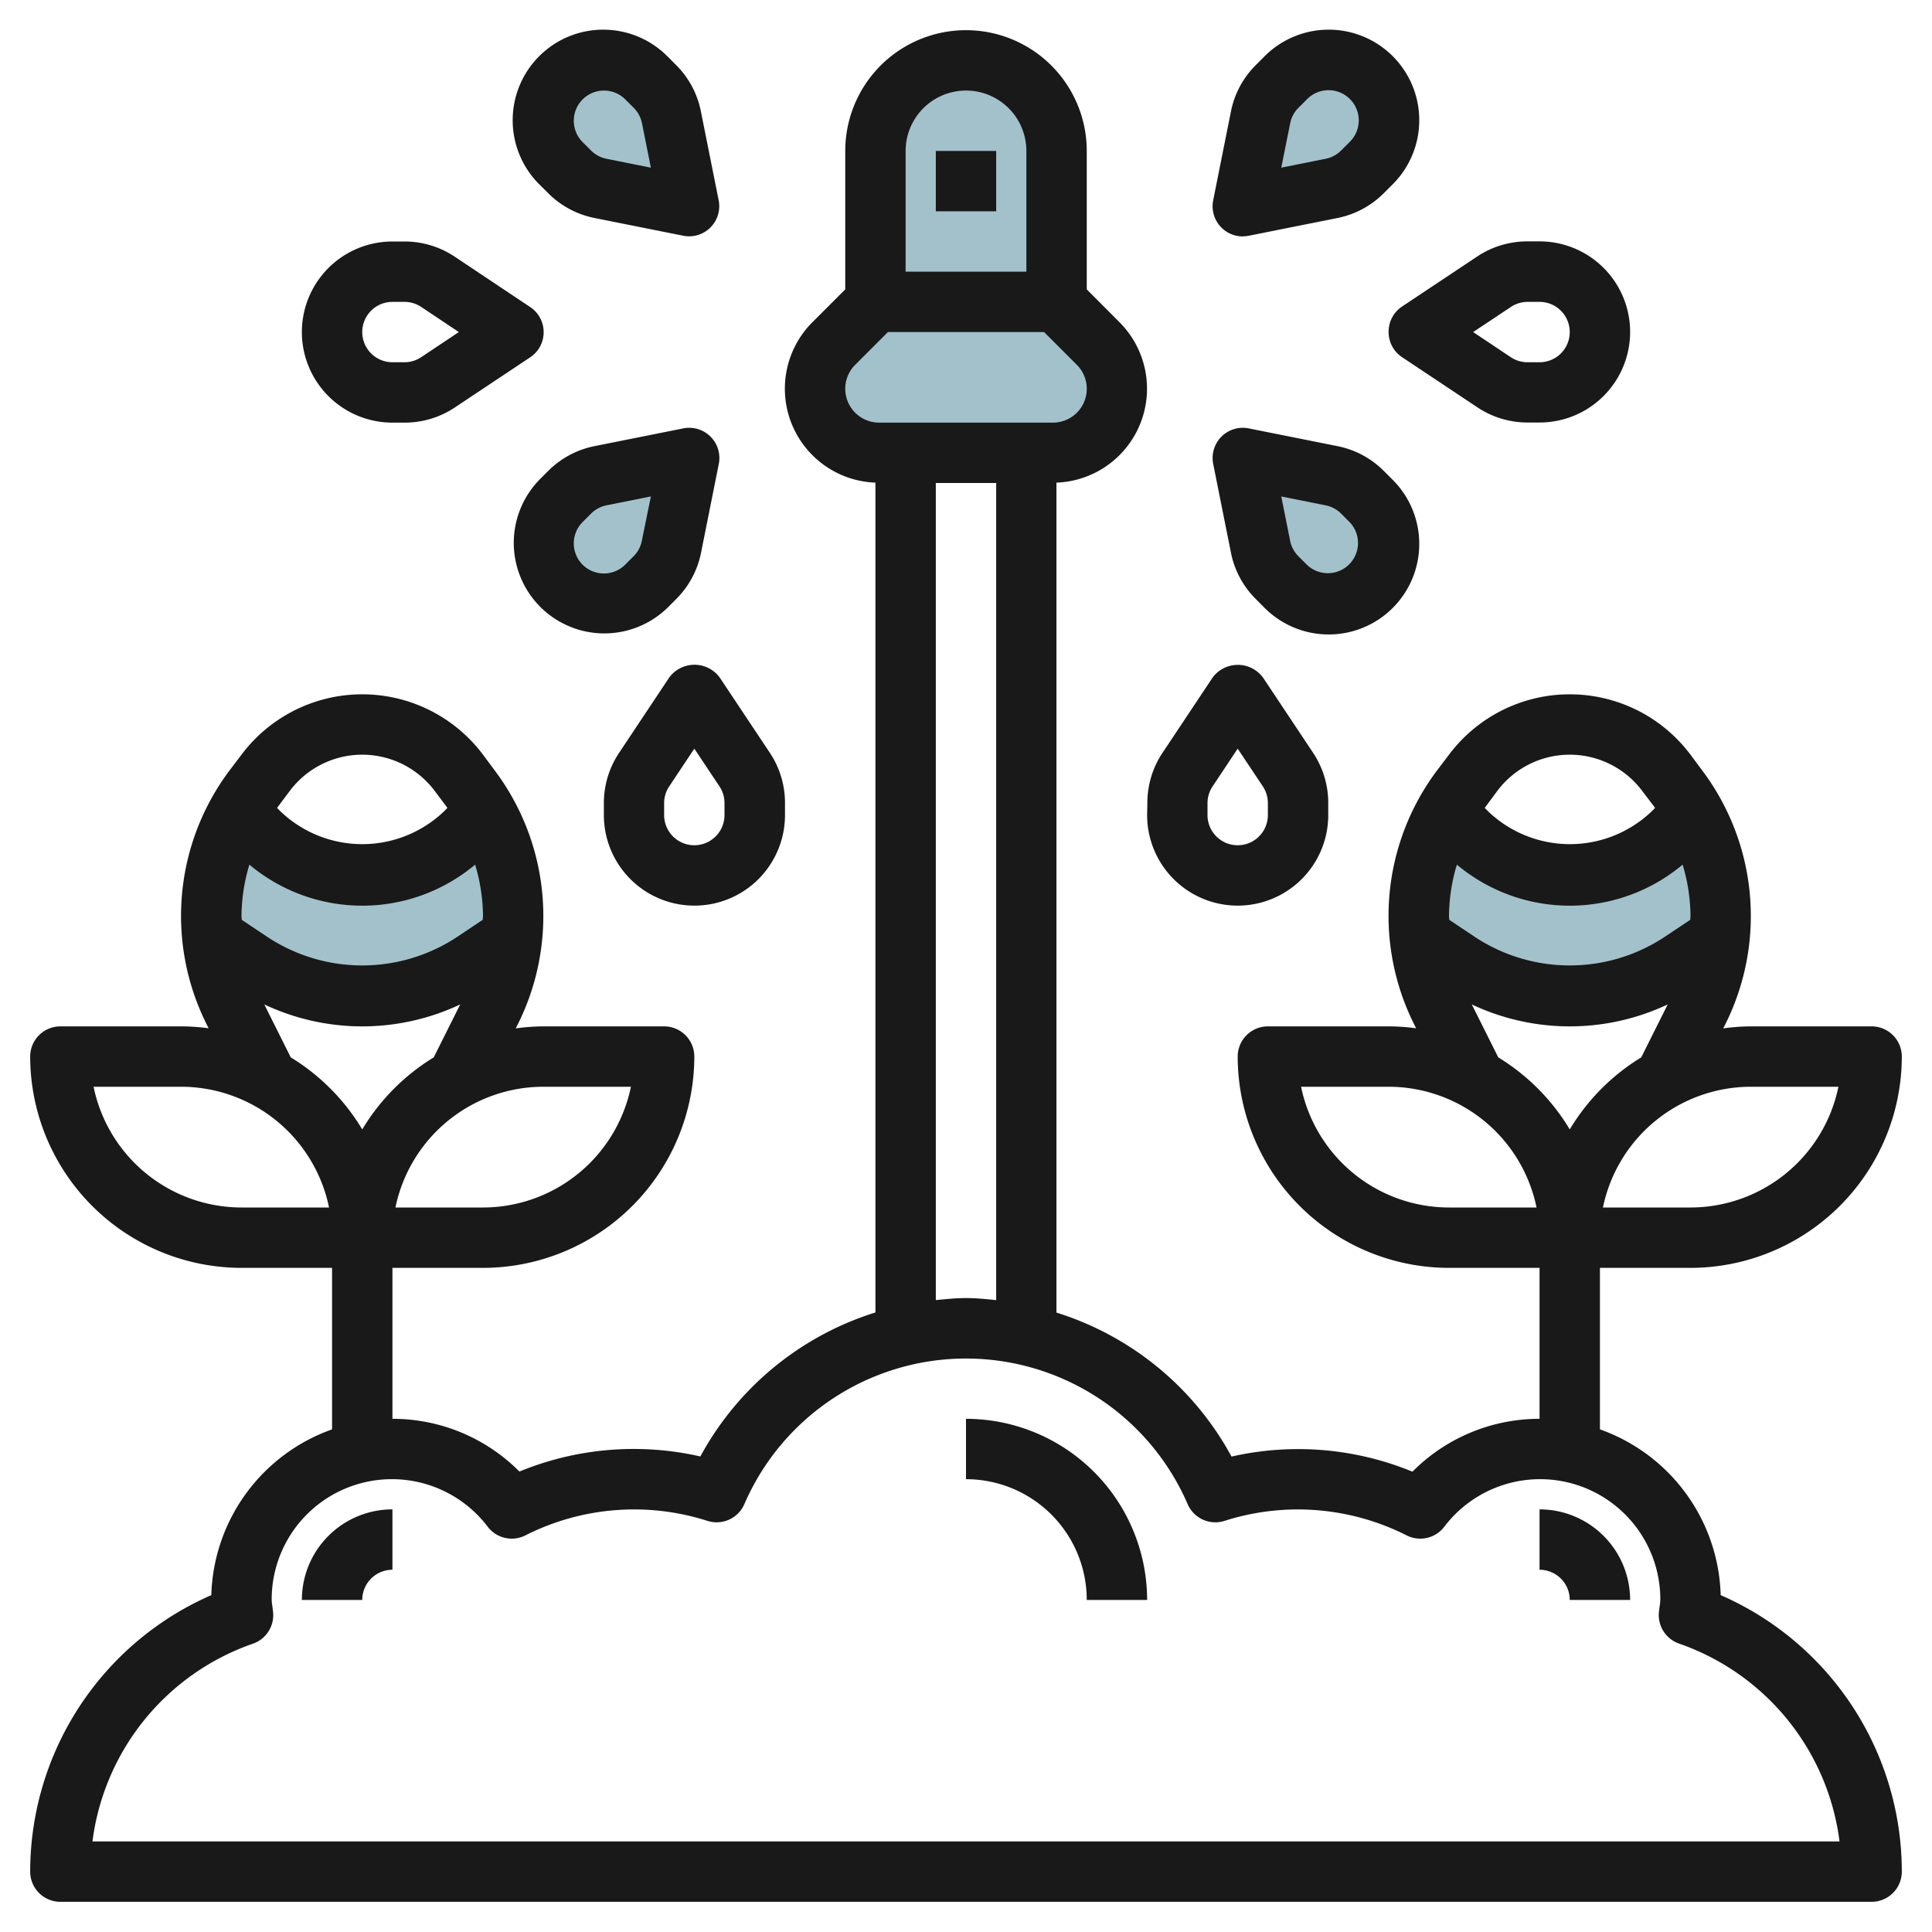 <svg id="Layer_3" height="512" viewBox="0 0 64 64" width="512" xmlns="http://www.w3.org/2000/svg" data-name="Layer 3"><path d="m32 2a3 3 0 0 1 3 3v5a0 0 0 0 1 0 0h-6a0 0 0 0 1 0 0v-5a3 3 0 0 1 3-3z" fill="#a3c1ca"/><path d="m47.033 31.022 1.3.869a6.608 6.608 0 0 0 3.667 1.109 6.608 6.608 0 0 0 3.664-1.109l1.3-.869q.033-.339.033-.68a7.025 7.025 0 0 0 -.9-3.442l-.687.687a4.828 4.828 0 0 1 -3.41 1.413 4.828 4.828 0 0 1 -3.414-1.414l-.686-.686a7.028 7.028 0 0 0 -.9 3.442q0 .34.033.68z" fill="#a3c1ca"/><path d="m7.033 31.022 1.3.869a6.608 6.608 0 0 0 3.667 1.109 6.608 6.608 0 0 0 3.664-1.109l1.3-.869q.033-.339.033-.68a7.025 7.025 0 0 0 -.9-3.442l-.687.687a4.828 4.828 0 0 1 -3.41 1.413 4.828 4.828 0 0 1 -3.414-1.414l-.686-.686a7.028 7.028 0 0 0 -.9 3.442q0 .34.033.68z" fill="#a3c1ca"/><path d="m29 10-1.379 1.379a2.12 2.12 0 0 0 -.621 1.5 2.122 2.122 0 0 0 2.121 2.121h5.758a2.122 2.122 0 0 0 2.121-2.121 2.12 2.12 0 0 0 -.621-1.5l-1.379-1.379" fill="#a3c1ca"/><path d="m41.169 6.828.589-2.941a1.991 1.991 0 0 1 .547-1.022l.278-.279a2 2 0 0 1 2.829 0 2 2 0 0 1 0 2.828l-.279.279a2 2 0 0 1 -1.022.547z" fill="#a3c1ca"/><path d="m41.169 15.172.589 2.941a1.991 1.991 0 0 0 .547 1.022l.278.279a2 2 0 0 0 2.829 0 2 2 0 0 0 0-2.828l-.279-.279a2 2 0 0 0 -1.022-.547z" fill="#a3c1ca"/><path d="m22.831 6.828-.589-2.941a1.991 1.991 0 0 0 -.542-1.022l-.278-.279a2 2 0 0 0 -2.829 0 2 2 0 0 0 0 2.828l.279.279a2 2 0 0 0 1.022.547z" fill="#a3c1ca"/><path d="m22.831 15.172-.589 2.941a1.991 1.991 0 0 1 -.547 1.022l-.278.279a2 2 0 0 1 -2.829 0 2 2 0 0 1 0-2.828l.279-.279a2 2 0 0 1 1.022-.547z" fill="#a3c1ca"/><g fill="#191919"><path d="m32 47v2a4 4 0 0 1 4 4h2a6.006 6.006 0 0 0 -6-6z"/><path d="m51 52a1 1 0 0 1 1 1h2a3 3 0 0 0 -3-3z"/><path d="m10 53h2a1 1 0 0 1 1-1v-2a3 3 0 0 0 -3 3z"/><path d="m56 42a7.008 7.008 0 0 0 7-7 1 1 0 0 0 -1-1h-4a6.9 6.9 0 0 0 -.915.067l.068-.136a8.028 8.028 0 0 0 -.758-8.4l-.395-.531a5 5 0 0 0 -8 0l-.4.527a8.028 8.028 0 0 0 -.757 8.4l.068.136a6.9 6.9 0 0 0 -.911-.063h-4a1 1 0 0 0 -1 1 7.008 7.008 0 0 0 7 7h3v5a5.925 5.925 0 0 0 -4.211 1.751 9.957 9.957 0 0 0 -5.993-.5 9.984 9.984 0 0 0 -5.8-4.77v-27.493a3.114 3.114 0 0 0 2.086-5.316l-1.082-1.086v-4.586a4 4 0 0 0 -8 0v4.586l-1.086 1.086a3.114 3.114 0 0 0 2.086 5.316v27.489a9.984 9.984 0 0 0 -5.8 4.77 9.95 9.95 0 0 0 -5.993.5 5.925 5.925 0 0 0 -4.207-1.747v-5h3a7.008 7.008 0 0 0 7-7 1 1 0 0 0 -1-1h-4a6.9 6.9 0 0 0 -.915.067l.068-.136a8.028 8.028 0 0 0 -.758-8.4l-.395-.531a5 5 0 0 0 -8 0l-.4.527a8.028 8.028 0 0 0 -.757 8.4l.068.136a6.9 6.9 0 0 0 -.911-.063h-4a1 1 0 0 0 -1 1 7.008 7.008 0 0 0 7 7h3v5.35a6.007 6.007 0 0 0 -4 5.491 10 10 0 0 0 -6 9.159 1 1 0 0 0 1 1h60a1 1 0 0 0 1-1 10 10 0 0 0 -6-9.159 6.007 6.007 0 0 0 -4-5.491v-5.35zm-35.1-6a5.008 5.008 0 0 1 -4.9 4h-2.9a5.008 5.008 0 0 1 4.9-4zm-12.892-5.53c0-.043-.008-.085-.008-.128a6.019 6.019 0 0 1 .261-1.7 5.82 5.82 0 0 0 7.478 0 6.019 6.019 0 0 1 .261 1.7c0 .043-.007.085-.008.128l-.883.589a5.7 5.7 0 0 1 -6.218 0zm1.592-4.27a3 3 0 0 1 4.8 0l.395.526c.009.013.016.027.025.04l-.113.113a3.921 3.921 0 0 1 -5.414 0l-.113-.113c.009-.013.015-.027.025-.039zm-1.6 13.8a5.008 5.008 0 0 1 -4.9-4h2.9a5.008 5.008 0 0 1 4.9 4zm1.632-4.973-.877-1.754a7.606 7.606 0 0 0 6.49 0l-.877 1.754a7.038 7.038 0 0 0 -2.368 2.386 7.038 7.038 0 0 0 -2.368-2.386zm20.368-30.027a2 2 0 0 1 4 0v4h-4zm-2 7.879a1.117 1.117 0 0 1 .328-.793l1.086-1.086h5.172l1.086 1.086a1.121 1.121 0 0 1 -.793 1.914h-5.758a1.122 1.122 0 0 1 -1.121-1.121zm3 3.121h2v27.068c-.331-.033-.662-.068-1-.068s-.669.035-1 .068zm24 37a1.516 1.516 0 0 1 -.021.2l-.025.2a1 1 0 0 0 .667 1.046 8.005 8.005 0 0 1 5.316 6.554h-57.874a8.005 8.005 0 0 1 5.316-6.551 1 1 0 0 0 .667-1.049l-.025-.2a1.516 1.516 0 0 1 -.021-.2 3.983 3.983 0 0 1 7.159-2.421 1 1 0 0 0 1.244.283 7.978 7.978 0 0 1 6.033-.481 1 1 0 0 0 1.222-.555 8 8 0 0 1 14.684 0 1 1 0 0 0 1.222.555 7.982 7.982 0 0 1 6.033.481 1 1 0 0 0 1.244-.283 3.983 3.983 0 0 1 7.159 2.421zm5.9-17a5.008 5.008 0 0 1 -4.9 4h-2.9a5.008 5.008 0 0 1 4.9-4zm-12.892-5.53c0-.043-.008-.085-.008-.128a6.019 6.019 0 0 1 .261-1.7 5.82 5.82 0 0 0 7.478 0 6.019 6.019 0 0 1 .261 1.7c0 .043-.007.085-.008.128l-.883.589a5.7 5.7 0 0 1 -6.218 0zm1.592-4.27a3 3 0 0 1 4.8 0l.4.526c.009.013.016.027.025.04l-.113.113a3.921 3.921 0 0 1 -5.414 0l-.113-.113c.009-.013.015-.027.025-.039zm-1.6 13.8a5.008 5.008 0 0 1 -4.9-4h2.9a5.008 5.008 0 0 1 4.9 4zm1.632-4.973-.877-1.754a7.606 7.606 0 0 0 6.49 0l-.877 1.754a7.038 7.038 0 0 0 -2.368 2.386 7.038 7.038 0 0 0 -2.368-2.386z"/><path d="m31 5h2v2h-2z"/><path d="m38 27a3 3 0 0 0 6 0v-.395a2.989 2.989 0 0 0 -.5-1.664l-1.664-2.5a1.039 1.039 0 0 0 -1.664 0l-1.664 2.5a2.989 2.989 0 0 0 -.5 1.664zm2-.395a.994.994 0 0 1 .168-.554l.832-1.251.832 1.248a.994.994 0 0 1 .168.554v.398a1 1 0 0 1 -2 0z"/><path d="m46 11a1 1 0 0 0 .445.832l2.5 1.664a2.989 2.989 0 0 0 1.664.5h.391a3 3 0 0 0 0-6h-.4a2.989 2.989 0 0 0 -1.664.5l-2.5 1.664a1 1 0 0 0 -.436.84zm4.051-.832a.994.994 0 0 1 .554-.168h.395a1 1 0 0 1 0 2h-.4a.994.994 0 0 1 -.554-.168l-1.246-.832z"/><path d="m41.169 7.829a1.013 1.013 0 0 0 .2-.02l2.942-.588a3 3 0 0 0 1.529-.821l.279-.279a3 3 0 1 0 -4.243-4.242l-.278.279a2.985 2.985 0 0 0 -.821 1.532l-.588 2.942a1 1 0 0 0 .98 1.2zm1.57-3.747a.992.992 0 0 1 .273-.51l.279-.279a1 1 0 1 1 1.414 1.414l-.279.279a1 1 0 0 1 -.511.274l-1.471.294z"/><path d="m40.777 18.309a2.984 2.984 0 0 0 .821 1.533l.278.279a3 3 0 1 0 4.243-4.242l-.279-.279a2.994 2.994 0 0 0 -1.533-.821l-2.941-.588a1 1 0 0 0 -1.177 1.177zm3.137-1.569a1 1 0 0 1 .512.274l.279.279a1 1 0 0 1 -1.414 1.414l-.279-.279a1 1 0 0 1 -.274-.511l-.294-1.471z"/><path d="m22.168 22.445-1.664 2.5a2.989 2.989 0 0 0 -.5 1.664v.391a3 3 0 0 0 6 0v-.395a2.989 2.989 0 0 0 -.5-1.664l-1.664-2.5a1.039 1.039 0 0 0 -1.672.004zm1.832 4.16v.395a1 1 0 0 1 -2 0v-.395a.994.994 0 0 1 .168-.554l.832-1.251.832 1.248a.994.994 0 0 1 .168.557z"/><path d="m13 14h.4a2.989 2.989 0 0 0 1.664-.5l2.5-1.664a1 1 0 0 0 0-1.664l-2.505-1.672a2.989 2.989 0 0 0 -1.659-.5h-.4a3 3 0 0 0 0 6zm0-4h.4a.994.994 0 0 1 .554.168l1.246.832-1.248.832a.994.994 0 0 1 -.552.168h-.4a1 1 0 0 1 0-2z"/><path d="m18.16 6.4a2.994 2.994 0 0 0 1.533.821l2.941.588a1 1 0 0 0 .9-.273 1 1 0 0 0 .273-.9l-.588-2.941a2.984 2.984 0 0 0 -.819-1.537l-.278-.279a3 3 0 1 0 -4.243 4.242zm1.14-3.107a1 1 0 0 1 1.414 0l.279.279a1 1 0 0 1 .274.511l.294 1.471-1.47-.294a1 1 0 0 1 -.512-.274l-.279-.279a1 1 0 0 1 0-1.414z"/><path d="m22.124 20.121.278-.279a2.985 2.985 0 0 0 .821-1.532l.588-2.942a1 1 0 0 0 -1.177-1.177l-2.942.588a3 3 0 0 0 -1.532.821l-.279.279a3 3 0 0 0 4.243 4.242zm-2.824-1.414a1 1 0 0 1 0-1.414l.279-.279a1 1 0 0 1 .511-.274l1.471-.294-.3 1.472a.992.992 0 0 1 -.273.51l-.279.279a1 1 0 0 1 -1.409 0z"/></g></svg>